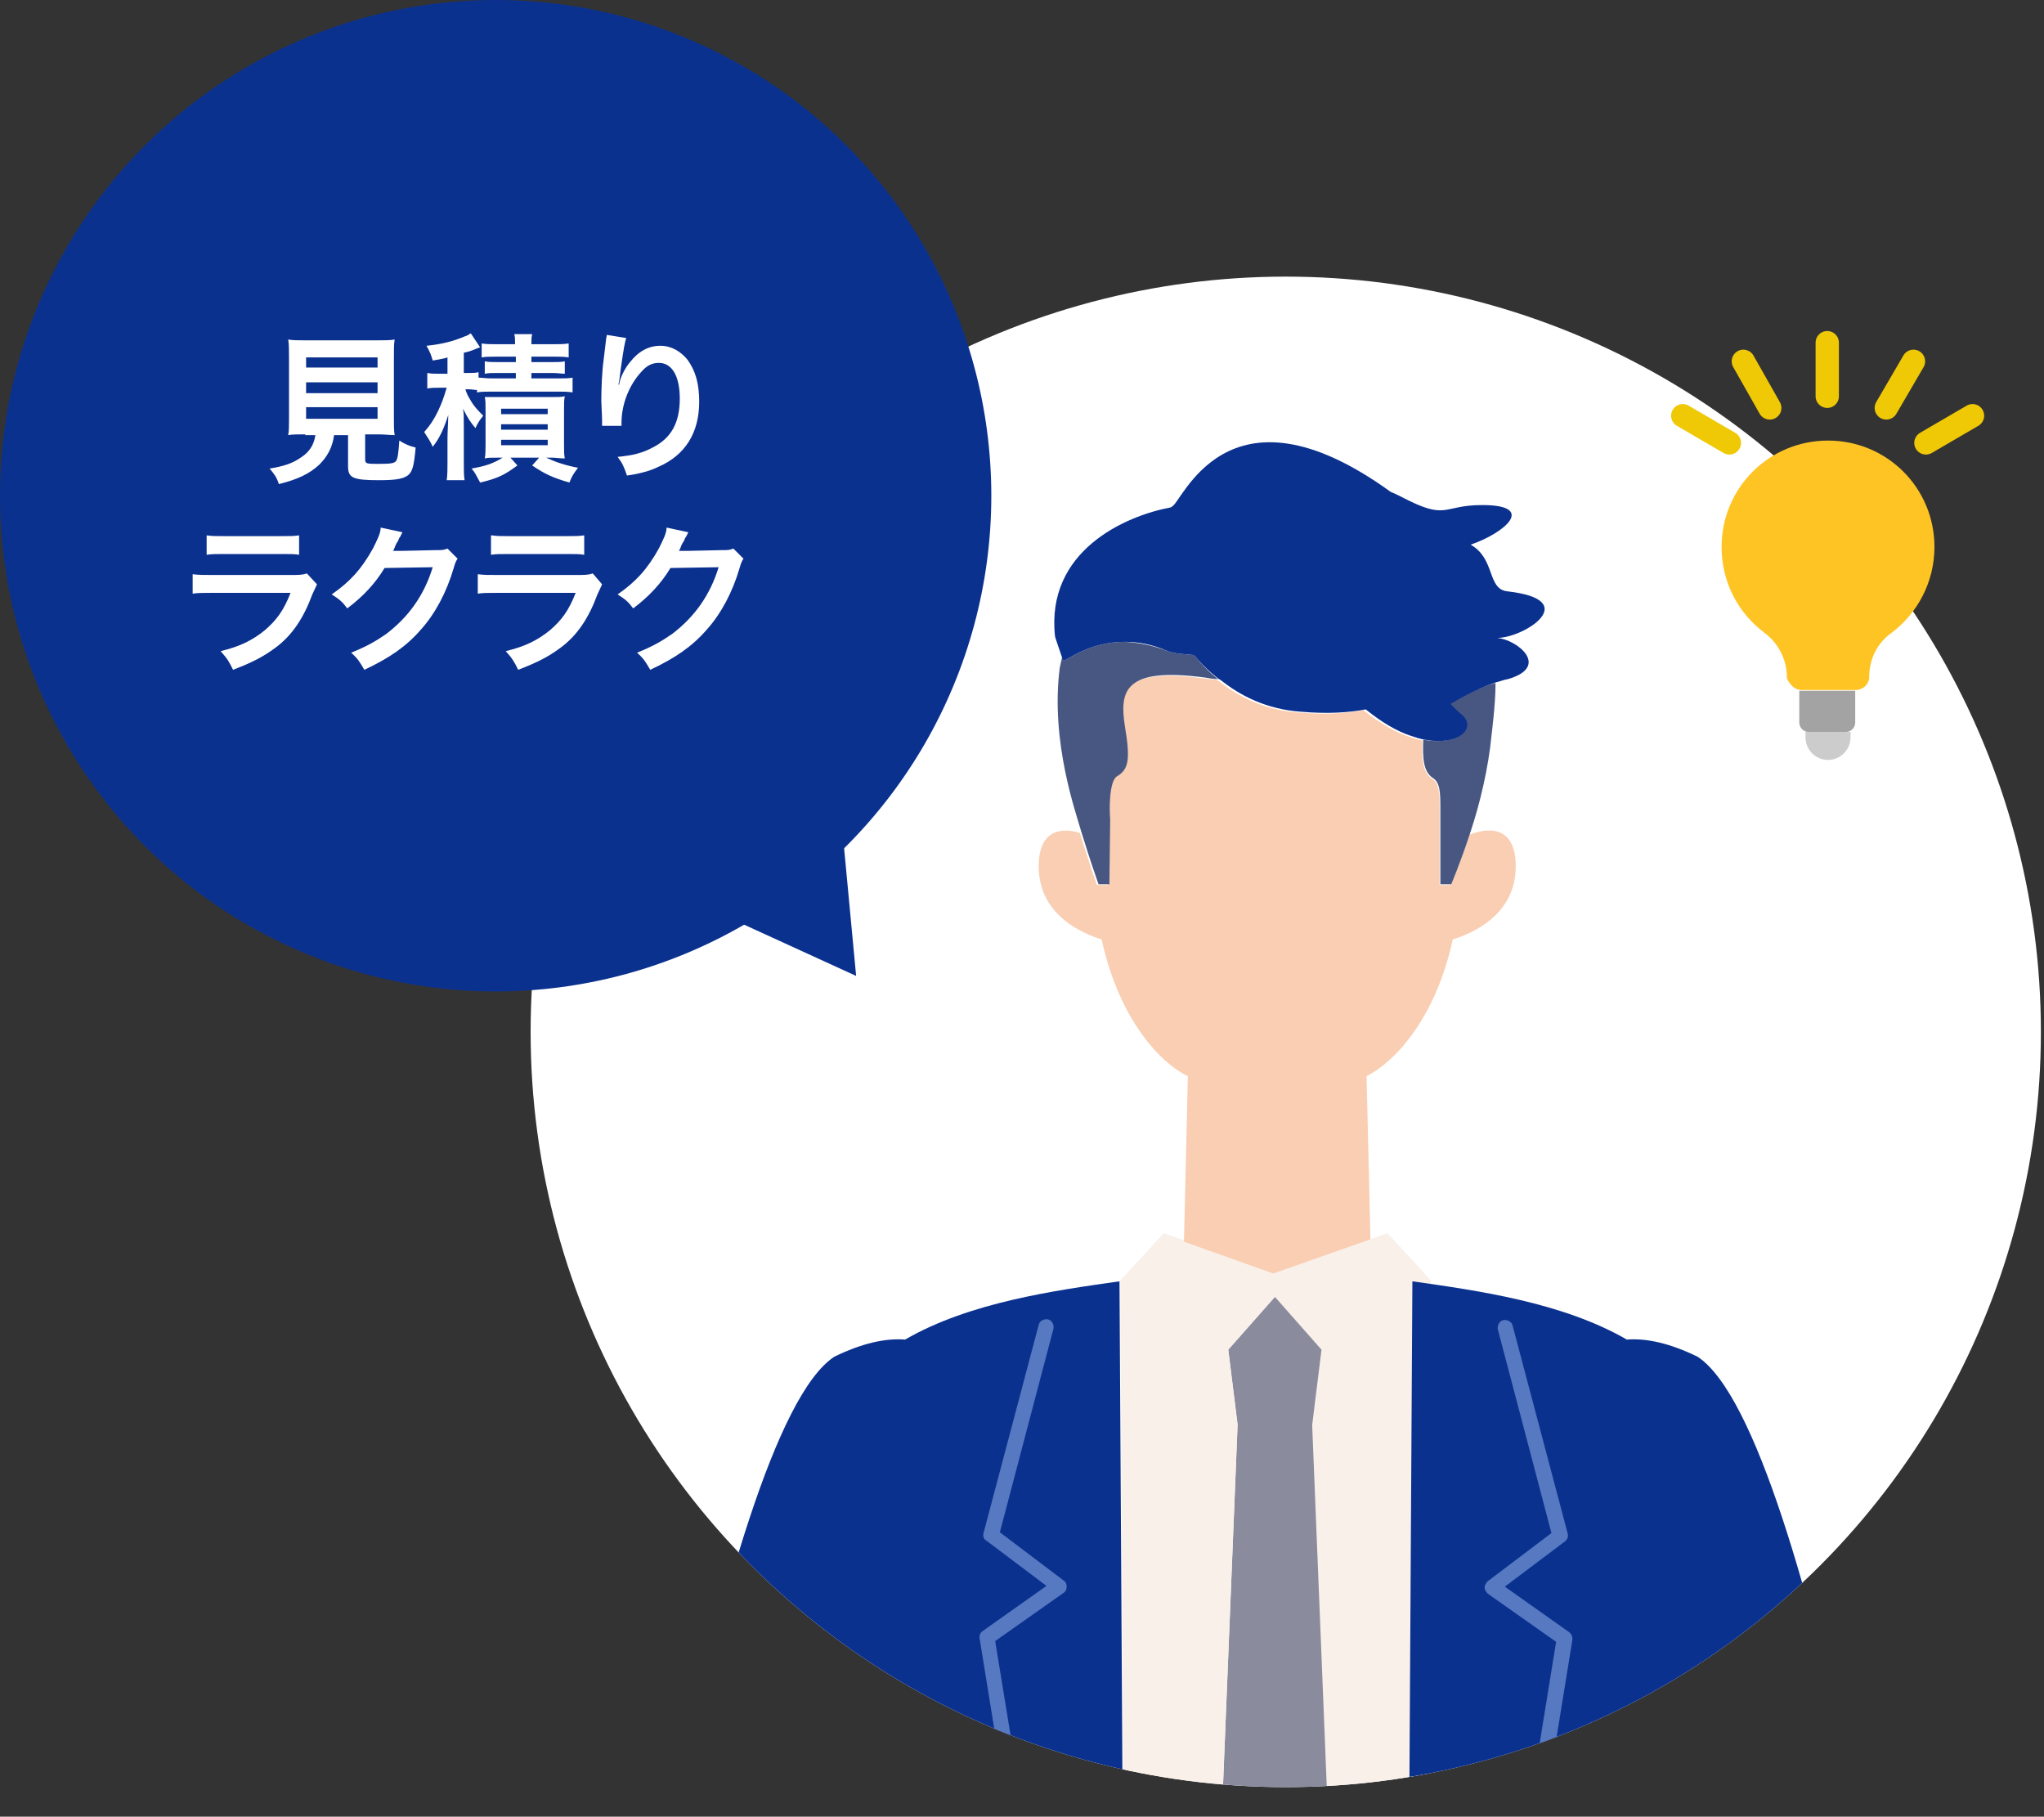 <?xml version="1.0" encoding="utf-8"?>
<!-- Generator: Adobe Illustrator 27.6.1, SVG Export Plug-In . SVG Version: 6.00 Build 0)  -->
<svg version="1.1" id="_レイヤー_2" xmlns="http://www.w3.org/2000/svg" xmlns:xlink="http://www.w3.org/1999/xlink" x="0px"
	 y="0px" viewBox="0 0 263.1 233.8" style="enable-background:new 0 0 263.1 233.8;" xml:space="preserve">
<rect x="0" y="0" width="263.1" height="233.8" fill="#333333" stroke="none"/>
<style type="text/css">
	.st0{fill:#FFFFFF;}
	.st1{clip-path:url(#SVGID_00000116937189085227070800000014038155948858445192_);}
	.st2{fill:#8B8B9E;}
	.st3{fill:#F9F0EA;}
	.st4{fill:#0B318F;}
	.st5{fill:#5679C1;}
	.st6{fill:#F9CEB2;}
	.st7{fill:#485782;}
	.st8{fill:#CCCCCC;}
	.st9{fill:#A3A3A3;}
	.st10{fill:#FEC424;}
	.st11{fill:none;stroke:#EFC806;stroke-width:3;stroke-linecap:round;stroke-linejoin:round;}
	.st12{enable-background:new    ;}
</style>
<g id="_レイヤー_1-2">
	<circle class="st0" cx="165.5" cy="132.8" r="97.2"/>
	<g>
		<g>
			<defs>
				<circle id="SVGID_1_" cx="165.5" cy="132.8" r="97.2"/>
			</defs>
			<clipPath id="SVGID_00000059306439313274877000000000083475810183787194_">
				<use xlink:href="#SVGID_1_"  style="overflow:visible;"/>
			</clipPath>
			<g style="clip-path:url(#SVGID_00000059306439313274877000000000083475810183787194_);">
				<polygon class="st2" points="169.1,183.3 170.2,173.7 164.2,166.8 158.1,173.7 159.3,183.3 153.8,319.6 164.2,337.6 
					174.6,319.6 				"/>
				<path class="st3" d="M184.2,164.8l-5.6-6.1l-14.4,5.1l-14.4-5.1l-5.6,6.1l0,0l1.2,202.8c2.8,0.2,5.5,0.3,8.3,0.4v-0.1h21.8v0.2
					c2.5-0.1,5-0.2,7.5-0.3L184.2,164.8L184.2,164.8L184.2,164.8z M164.2,337.6l-10.4-18l5.5-136.2l-1.2-9.7l6-6.8l6,6.8l-1.2,9.7
					l5.5,136.2L164.2,337.6L164.2,337.6z"/>
				<path class="st4" d="M145.3,367.7l-1.2-202.8l0,0c-8.4,1.2-19.3,2.7-27.6,7.5c-2.6-0.2-5.6,0.5-9.1,2.2
					c-15,9.8-29.3,106.3-29.3,106.3l-15.2,94.7l8.3,1.4l12.4,1.3l1.4,0.1l18.9-89.3c0,0,0.4-1.2,1.2-3.3c-0.2,24.5-7.3,95-7.7,98.3
					c0,0,2.4,4.5,31.4,5.7c8.6,0.4,15.9-6.2,16.6-14.6c0-0.5,0.1-0.9,0.1-1.4l-0.1,6.9L145.3,367.7L145.3,367.7z"/>
				<path class="st4" d="M180.6,367.7l1.2-202.8l0,0c8.4,1.2,19.3,2.7,27.6,7.5c2.6-0.2,5.6,0.5,9.1,2.2
					c15,9.8,29.3,106.3,29.3,106.3l15.2,94.7l-8.3,1.4l-12.4,1.3l-1.4,0.1L222,289.1c0,0-0.4-1.2-1.2-3.3c0.2,24.5,7.3,95,7.6,98.3
					c0,0-2.4,4.5-31.4,5.7c-8.6,0.4-15.9-6.2-16.6-14.6c0-0.5-0.1-0.9-0.1-1.4l0.1,6.9L180.6,367.7L180.6,367.7z"/>
				<path class="st5" d="M201.9,210l-8.2-5.8l7.7-5.8c0.3-0.2,0.5-0.6,0.4-1l-7.1-26.8c-0.1-0.5-0.7-0.8-1.2-0.7s-0.8,0.7-0.7,1.2
					l6.9,26.2l-8.2,6.2c-0.2,0.2-0.4,0.5-0.4,0.8s0.2,0.6,0.4,0.8l8.8,6.2L185.6,302c-0.1,0.5,0.3,1,0.8,1.1c0.1,0,0.1,0,0.2,0
					c0.5,0,0.9-0.3,1-0.8l14.8-91.3C202.4,210.5,202.2,210.2,201.9,210L201.9,210z"/>
				<path class="st5" d="M128.1,211.2l8.8-6.2c0.3-0.2,0.4-0.5,0.4-0.8s-0.1-0.6-0.4-0.8l-8.2-6.2l6.9-26.2c0.1-0.5-0.2-1.1-0.7-1.2
					c-0.5-0.1-1.1,0.2-1.2,0.7l-7.1,26.8c-0.1,0.4,0,0.8,0.4,1l7.7,5.8l-8.2,5.8c-0.3,0.2-0.5,0.6-0.4,1l14.8,91.3
					c0.1,0.5,0.5,0.8,1,0.8c0.1,0,0.1,0,0.2,0c0.5-0.1,0.9-0.6,0.8-1.1L128.1,211.2L128.1,211.2z"/>
				<path class="st6" d="M176.4,159.5l-0.5-21c3.4-1.7,8.8-7.1,11.1-17.6c2.6-0.8,8.1-3.2,8.1-9.4c0-5.7-4.1-4.8-5.9-4.1
					c0-0.1,0-0.2,0-0.3c-1.3,4-2.5,6.8-2.5,6.8h-1.4v-0.2v-9.5c0-2,0-3.4-1-4c-1.2-0.8-1.3-2.6-1.2-4.9c-0.6-0.1-1.1-0.3-1.8-0.5
					c-1.7-0.6-3.7-1.7-5.8-3.4c-2.1,0.4-4.9,0.6-8.3,0.3c-4.5-0.3-7.9-2.1-10.4-4.1c-0.1,0-0.1-0.1-0.2-0.1
					c-0.6-0.1-1.1-0.1-1.7-0.2c-10.6-1.4-11,1.8-10.3,6.3c0.7,4.2,0.5,5.5-1,6.4c-1.1,0.6-1.1,4.7-0.9,5.5l-0.1,8.4h-1.4
					c0,0-1-2.8-2.2-6.7c-1.9-0.6-5.3-0.8-5.3,4.3c0,6.2,5.5,8.6,8.1,9.4c2.3,10.5,7.7,16,11.1,17.6l-0.5,21.3l11.5,4.1L176.4,159.5
					L176.4,159.5z"/>
				<path class="st7" d="M153.7,84.3c-1.3-0.1-2.6-0.2-3.4-0.5c-2-0.8-3.9-1.1-5.5-1.2c-4.8,0-7.7,2.6-7.9,2.4c0,0,0-0.1-0.1-0.2
					c0-0.1,0-0.1-0.1-0.2c-0.1,0.5-0.2,0.9-0.3,1.4c-1.2,9.5,2.1,18.6,2.8,21.1c1.2,3.9,2.2,6.7,2.2,6.7h1.4l0.1-8.4
					c-0.1-0.8-0.2-4.9,0.9-5.5c1.5-0.9,1.7-2.2,1-6.4c-0.7-4.5-0.2-7.7,10.3-6.3c0.6,0.1,1.1,0.2,1.7,0.2
					C155.5,86.4,154.5,85.3,153.7,84.3L153.7,84.3z"/>
				<path class="st7" d="M186.5,90.6c0.5,0.5,1,1,1.6,1.5c1.8,1.7-0.5,3.9-4.9,3.1c-0.1,2.3,0,4.1,1.2,4.9c1,0.6,1,2,1,4v9.5v0.2
					h1.4c0,0,1.2-2.8,2.5-6.8c1.2-3.6,2.3-8.2,2.7-12.5c0,0,0.5-3.9,0.5-6.4c0-0.1,0-0.1,0-0.2C191,88.3,189.6,88.9,186.5,90.6
					L186.5,90.6z"/>
				<path class="st4" d="M194,76.1c-2.6-0.3-1.5-4.2-4.7-6c4.6-1.6,8.4-5.1,1.5-5.1c-5.3,0-4.4,2.1-10.5-1.1
					c-0.4-0.2-0.8-0.4-1.3-0.6c-21.3-15.4-27,1.9-28.2,1.9h0.1c-0.1,0-0.2,0.1-0.2,0.1c-5.9,1.1-16.1,5.6-14.9,16.6
					c0,0.1,0.6,1.8,0.9,2.7c0,0.1,0.1,0.2,0.1,0.2c0,0.1,0.1,0.2,0.1,0.2c0.2,0.2,3.1-2.4,7.9-2.4c1.6,0,3.5,0.3,5.5,1.2
					c0.8,0.3,2.1,0.4,3.4,0.5c0.8,1,1.9,2.1,3.2,3.1c0.1,0,0.1,0.1,0.2,0.1c2.5,2,5.9,3.8,10.4,4.1c3.4,0.3,6.2,0.1,8.3-0.3
					c2.1,1.7,4,2.8,5.8,3.4c0.6,0.2,1.2,0.4,1.8,0.5c4.3,0.8,6.6-1.4,4.9-3.1c-0.6-0.5-1.1-1-1.6-1.5c3.1-1.8,4.5-2.3,5.9-2.8
					c0.5-0.1,0.9-0.3,1.5-0.4c5.5-1.6,1.2-5.1-1.4-5.3C196.2,82.1,203.8,77.2,194,76.1L194,76.1z"/>
			</g>
		</g>
	</g>
	<path class="st8" d="M238.2,94.2h-5.8v0.7c0,1.6,1.3,2.9,2.9,2.9l0,0c1.6,0,2.9-1.3,2.9-2.9L238.2,94.2L238.2,94.2L238.2,94.2z"/>
	<path class="st9" d="M238.8,88.9h-7.2V93c0,0.6,0.5,1.2,1.2,1.2h4.8c0.6,0,1.2-0.5,1.2-1.2V88.9L238.8,88.9L238.8,88.9z"/>
	<path class="st10" d="M230,87.1c0-2.2-1.1-4.3-2.8-5.6c-3.4-2.5-5.6-6.5-5.6-11.1c0-7.6,6.1-13.7,13.7-13.7S249,62.8,249,70.4
		c0,4.5-2.2,8.6-5.6,11.1c-1.8,1.3-2.8,3.4-2.8,5.6c0,1.5,0,1.5,0,0c0,0.5-0.2,0.9-0.5,1.2c-0.3,0.3-0.8,0.5-1.2,0.5h-7
		c-0.5,0-0.9-0.2-1.2-0.5S230,87.5,230,87.1L230,87.1L230,87.1z"/>
	<line class="st11" x1="235.2" y1="51" x2="235.2" y2="44.1"/>
	<line class="st11" x1="227.8" y1="52.5" x2="224.4" y2="46.5"/>
	<line class="st11" x1="242.8" y1="52.5" x2="246.3" y2="46.5"/>
	<line class="st11" x1="222.6" y1="57" x2="216.6" y2="53.5"/>
	<line class="st11" x1="247.9" y1="57" x2="253.9" y2="53.5"/>
	<circle class="st4" cx="63.8" cy="63.8" r="63.8"/>
	<path class="st4" d="M87.9,115.4l20-14.2l2.3,24.4C110.2,125.6,87.9,115.4,87.9,115.4z"/>
	<g class="st12">
		<path class="st0" d="M39.3,55.9c-1,0-1.7,0-2.2,0.1c0.1-0.6,0.1-1.2,0.1-2.2v-7.5c0-1.1,0-2-0.1-2.6c0.6,0.1,1.2,0.1,2.1,0.1h9.4
			c0.9,0,1.6,0,2.2-0.1c-0.1,0.5-0.1,1.4-0.1,2.6v7.5c0,1,0,1.6,0.1,2.2c-0.5,0-1.3-0.1-2.2-0.1H47v3.2c0,0.6,0.2,0.6,1.8,0.6
			c1.6,0,2-0.1,2.2-0.4c0.2-0.3,0.3-1.1,0.4-2.6c0.8,0.5,1.3,0.7,2.1,0.9c-0.2,2.3-0.4,3-0.9,3.5c-0.6,0.5-1.5,0.7-3.8,0.7
			c-3.4,0-4-0.3-4-1.8v-4h-1.8c-0.2,1.6-0.9,2.8-1.9,3.8c-1.3,1.2-2.8,1.9-5.2,2.5c-0.3-0.9-0.6-1.3-1.2-2c1.9-0.3,3-0.7,4-1.4
			c1.1-0.7,1.7-1.6,1.9-2.9H39.3z M39.4,47.3h9.2v-1.3h-9.2V47.3z M39.4,50.6h9.2v-1.4h-9.2V50.6z M39.4,53.9h9.2v-1.5h-9.2V53.9z"
			/>
		<path class="st0" d="M61.5,50.2c-0.4,0-0.7-0.1-1.2-0.1h-0.4c0.2,0.6,0.3,0.8,0.6,1.3c0.5,0.9,1,1.4,1.7,2.1
			c-0.4,0.5-0.7,0.9-1,1.6c-0.6-0.7-1-1.3-1.6-2.5c0.1,0.7,0.1,0.7,0.1,2.4v4.4c0,1.2,0,1.8,0.1,2.4h-2.3c0.1-0.7,0.1-1.4,0.1-2.4
			v-2.9c0-1,0.1-2.1,0.1-3.1c-0.5,1.6-1.1,3-2,4.1c-0.3-0.7-0.6-1.1-1.1-1.9c0.9-1,1.5-2,2.1-3.4c0.4-0.9,0.6-1.7,0.8-2.3h-0.9
			c-0.7,0-1,0-1.6,0.1V48c0.5,0.1,0.9,0.1,1.6,0.1h1v-2.1c-0.6,0.2-0.9,0.2-1.9,0.4c-0.2-0.7-0.3-1-0.8-1.9c2-0.2,3.5-0.6,4.9-1.2
			c0.4-0.1,0.6-0.3,0.8-0.4l1.2,1.8c-0.1,0-0.2,0.1-0.3,0.1c-0.5,0.2-0.9,0.4-1.8,0.6v2.6h0.5c0.7,0,1,0,1.4-0.1v0.7
			c0.4,0,0.9,0.1,1.7,0.1h3.1v-0.7h-2.3c-0.8,0-1.2,0-1.7,0.1v-1.6c0.5,0.1,0.9,0.1,1.7,0.1h2.3v-0.7h-2.6c-0.8,0-1.2,0-1.8,0.1
			v-1.8c0.6,0.1,1.1,0.1,1.9,0.1h2.4c0-0.6,0-0.9-0.1-1.3h2.3c-0.1,0.4-0.1,0.7-0.1,1.3h2.8c0.8,0,1.4,0,2-0.1V46
			c-0.6-0.1-1-0.1-1.8-0.1h-3v0.7h2.6c0.8,0,1.2,0,1.7-0.1v1.6c-0.5,0-0.8-0.1-1.7-0.1h-2.6v0.7h3.4c0.9,0,1.4,0,1.9-0.1v1.9
			c-0.7-0.1-1.1-0.1-1.9-0.1h-8.5c-0.8,0-1.3,0-1.9,0.1V50.2z M64.2,58.9c-1.3,0-1.3,0-1.8,0.1c0.1-0.5,0.1-1.1,0.1-1.8v-4.4
			c0-1,0-1.2-0.1-1.7c0.5,0,0.8,0,1.7,0h6.8c1,0,1.3,0,1.8-0.1c-0.1,0.5-0.1,0.8-0.1,1.8v4.3c0,1,0,1.4,0.1,1.9
			c-0.6,0-1.1-0.1-1.7-0.1h-0.7c1.3,0.6,2.5,1,4.1,1.3c-0.6,0.8-0.8,1.1-1.1,1.9c-2.1-0.6-3.2-1.1-4.8-2.2l0.9-1h-3.7l0.9,1
			c-1.6,1.2-2.6,1.7-4.8,2.2c-0.6-1.1-0.6-1.2-1.1-1.8c1.7-0.3,2.7-0.6,4-1.4H64.2z M64.5,53.3h6v-0.7h-6V53.3z M64.5,55.3h6v-0.7
			h-6V55.3z M64.5,57.3h6v-0.7h-6V57.3z"/>
		<path class="st0" d="M80.6,43.5c-0.2,0.7-0.3,1.2-0.7,4c-0.1,0.9-0.2,1.6-0.3,2h0.1c0-0.1,0-0.1,0.1-0.5c0.2-0.7,0.7-1.7,1.3-2.4
			c1.1-1.4,2.4-2.1,3.9-2.1c1.4,0,2.6,0.7,3.5,1.8c1,1.4,1.5,3,1.5,5.4c0,4-1.8,6.9-5.3,8.4c-1,0.5-2.5,0.9-4,1.1
			c-0.4-1.2-0.6-1.6-1.2-2.4c2-0.2,3.2-0.5,4.5-1.2c2.4-1.2,3.5-3.2,3.5-6.3c0-2.9-1-4.6-2.7-4.6c-0.8,0-1.5,0.3-2.2,1.1
			c-1.6,1.7-2.6,4.2-2.6,6.6c0,0.1,0,0.2,0,0.4l-2.5,0c0-0.1,0-0.2,0-0.3c0-0.1,0-0.2,0-0.4c0-0.6-0.1-2.1-0.1-2.5
			c0-1.7,0.1-3.9,0.3-5.3l0.3-2.5c0-0.3,0.1-0.4,0.1-0.7L80.6,43.5z"/>
	</g>
	<g class="st12">
		<path class="st0" d="M40.8,75.2c-0.2,0.4-0.3,0.7-0.6,1.3c-1.1,3-2.6,5.3-4.8,6.9c-1.5,1.1-2.8,1.8-5.4,2.8
			c-0.5-1-0.7-1.4-1.6-2.4c2.5-0.6,4.1-1.4,5.7-2.7c1.5-1.3,2.4-2.5,3.3-4.8h-10c-1.4,0-1.9,0-2.6,0.1v-2.5c0.8,0.1,1.2,0.1,2.7,0.1
			h9.7c1.3,0,1.7,0,2.3-0.2L40.8,75.2z M26.6,68.9c0.7,0.1,1.1,0.1,2.4,0.1h7.1c1.3,0,1.7,0,2.4-0.1v2.5c-0.6-0.1-1-0.1-2.4-0.1H29
			c-1.3,0-1.7,0-2.4,0.1V68.9z"/>
		<path class="st0" d="M58.9,71.9c-0.2,0.3-0.3,0.5-0.5,1.2c-0.9,3.1-2.4,5.9-4.2,7.9c-1.9,2.2-4.1,3.7-7.3,5.2
			c-0.6-1-0.8-1.4-1.7-2.2c2-0.8,3.2-1.5,4.5-2.4c2.9-2.2,4.9-5,6-8.6l-6.2,0.1c-1.2,2-2.8,3.7-4.8,5.2c-0.6-0.8-0.9-1.1-2-1.8
			c2.3-1.6,3.8-3.2,5.3-5.9c0.6-1.2,1-2,1-2.7l2.8,0.6c-0.1,0.2-0.1,0.2-0.3,0.6c-0.1,0.1-0.1,0.1-0.3,0.6c-0.1,0.1-0.1,0.1-0.3,0.5
			c-0.1,0.3-0.1,0.3-0.3,0.7c0.3,0,0.6,0,1,0l4.5-0.1c0.8,0,1,0,1.5-0.2L58.9,71.9z"/>
		<path class="st0" d="M77.5,75.2c-0.2,0.4-0.3,0.7-0.6,1.3c-1.1,3-2.6,5.3-4.8,6.9c-1.5,1.1-2.8,1.8-5.4,2.8
			c-0.5-1-0.7-1.4-1.6-2.4c2.5-0.6,4.1-1.4,5.7-2.7c1.5-1.3,2.4-2.5,3.3-4.8h-10c-1.4,0-1.9,0-2.6,0.1v-2.5c0.8,0.1,1.2,0.1,2.7,0.1
			H74c1.3,0,1.7,0,2.3-0.2L77.5,75.2z M63.3,68.9c0.7,0.1,1.1,0.1,2.4,0.1h7.1c1.3,0,1.7,0,2.4-0.1v2.5c-0.6-0.1-1-0.1-2.4-0.1h-7.2
			c-1.3,0-1.7,0-2.4,0.1V68.9z"/>
		<path class="st0" d="M95.7,71.9c-0.2,0.3-0.3,0.5-0.5,1.2c-0.9,3.1-2.4,5.9-4.2,7.9c-1.9,2.2-4.1,3.7-7.3,5.2
			c-0.6-1-0.8-1.4-1.7-2.2c2-0.8,3.2-1.5,4.5-2.4c2.9-2.2,4.9-5,6-8.6l-6.2,0.1c-1.2,2-2.8,3.7-4.8,5.2c-0.6-0.8-0.9-1.1-2-1.8
			c2.3-1.6,3.8-3.2,5.3-5.9c0.6-1.2,1-2,1-2.7l2.8,0.6c-0.1,0.2-0.1,0.2-0.3,0.6c-0.1,0.1-0.1,0.1-0.3,0.6c-0.1,0.1-0.1,0.1-0.3,0.5
			c-0.1,0.3-0.1,0.3-0.3,0.7c0.3,0,0.6,0,1,0l4.5-0.1c0.8,0,1,0,1.5-0.2L95.7,71.9z"/>
	</g>
</g>
</svg>
